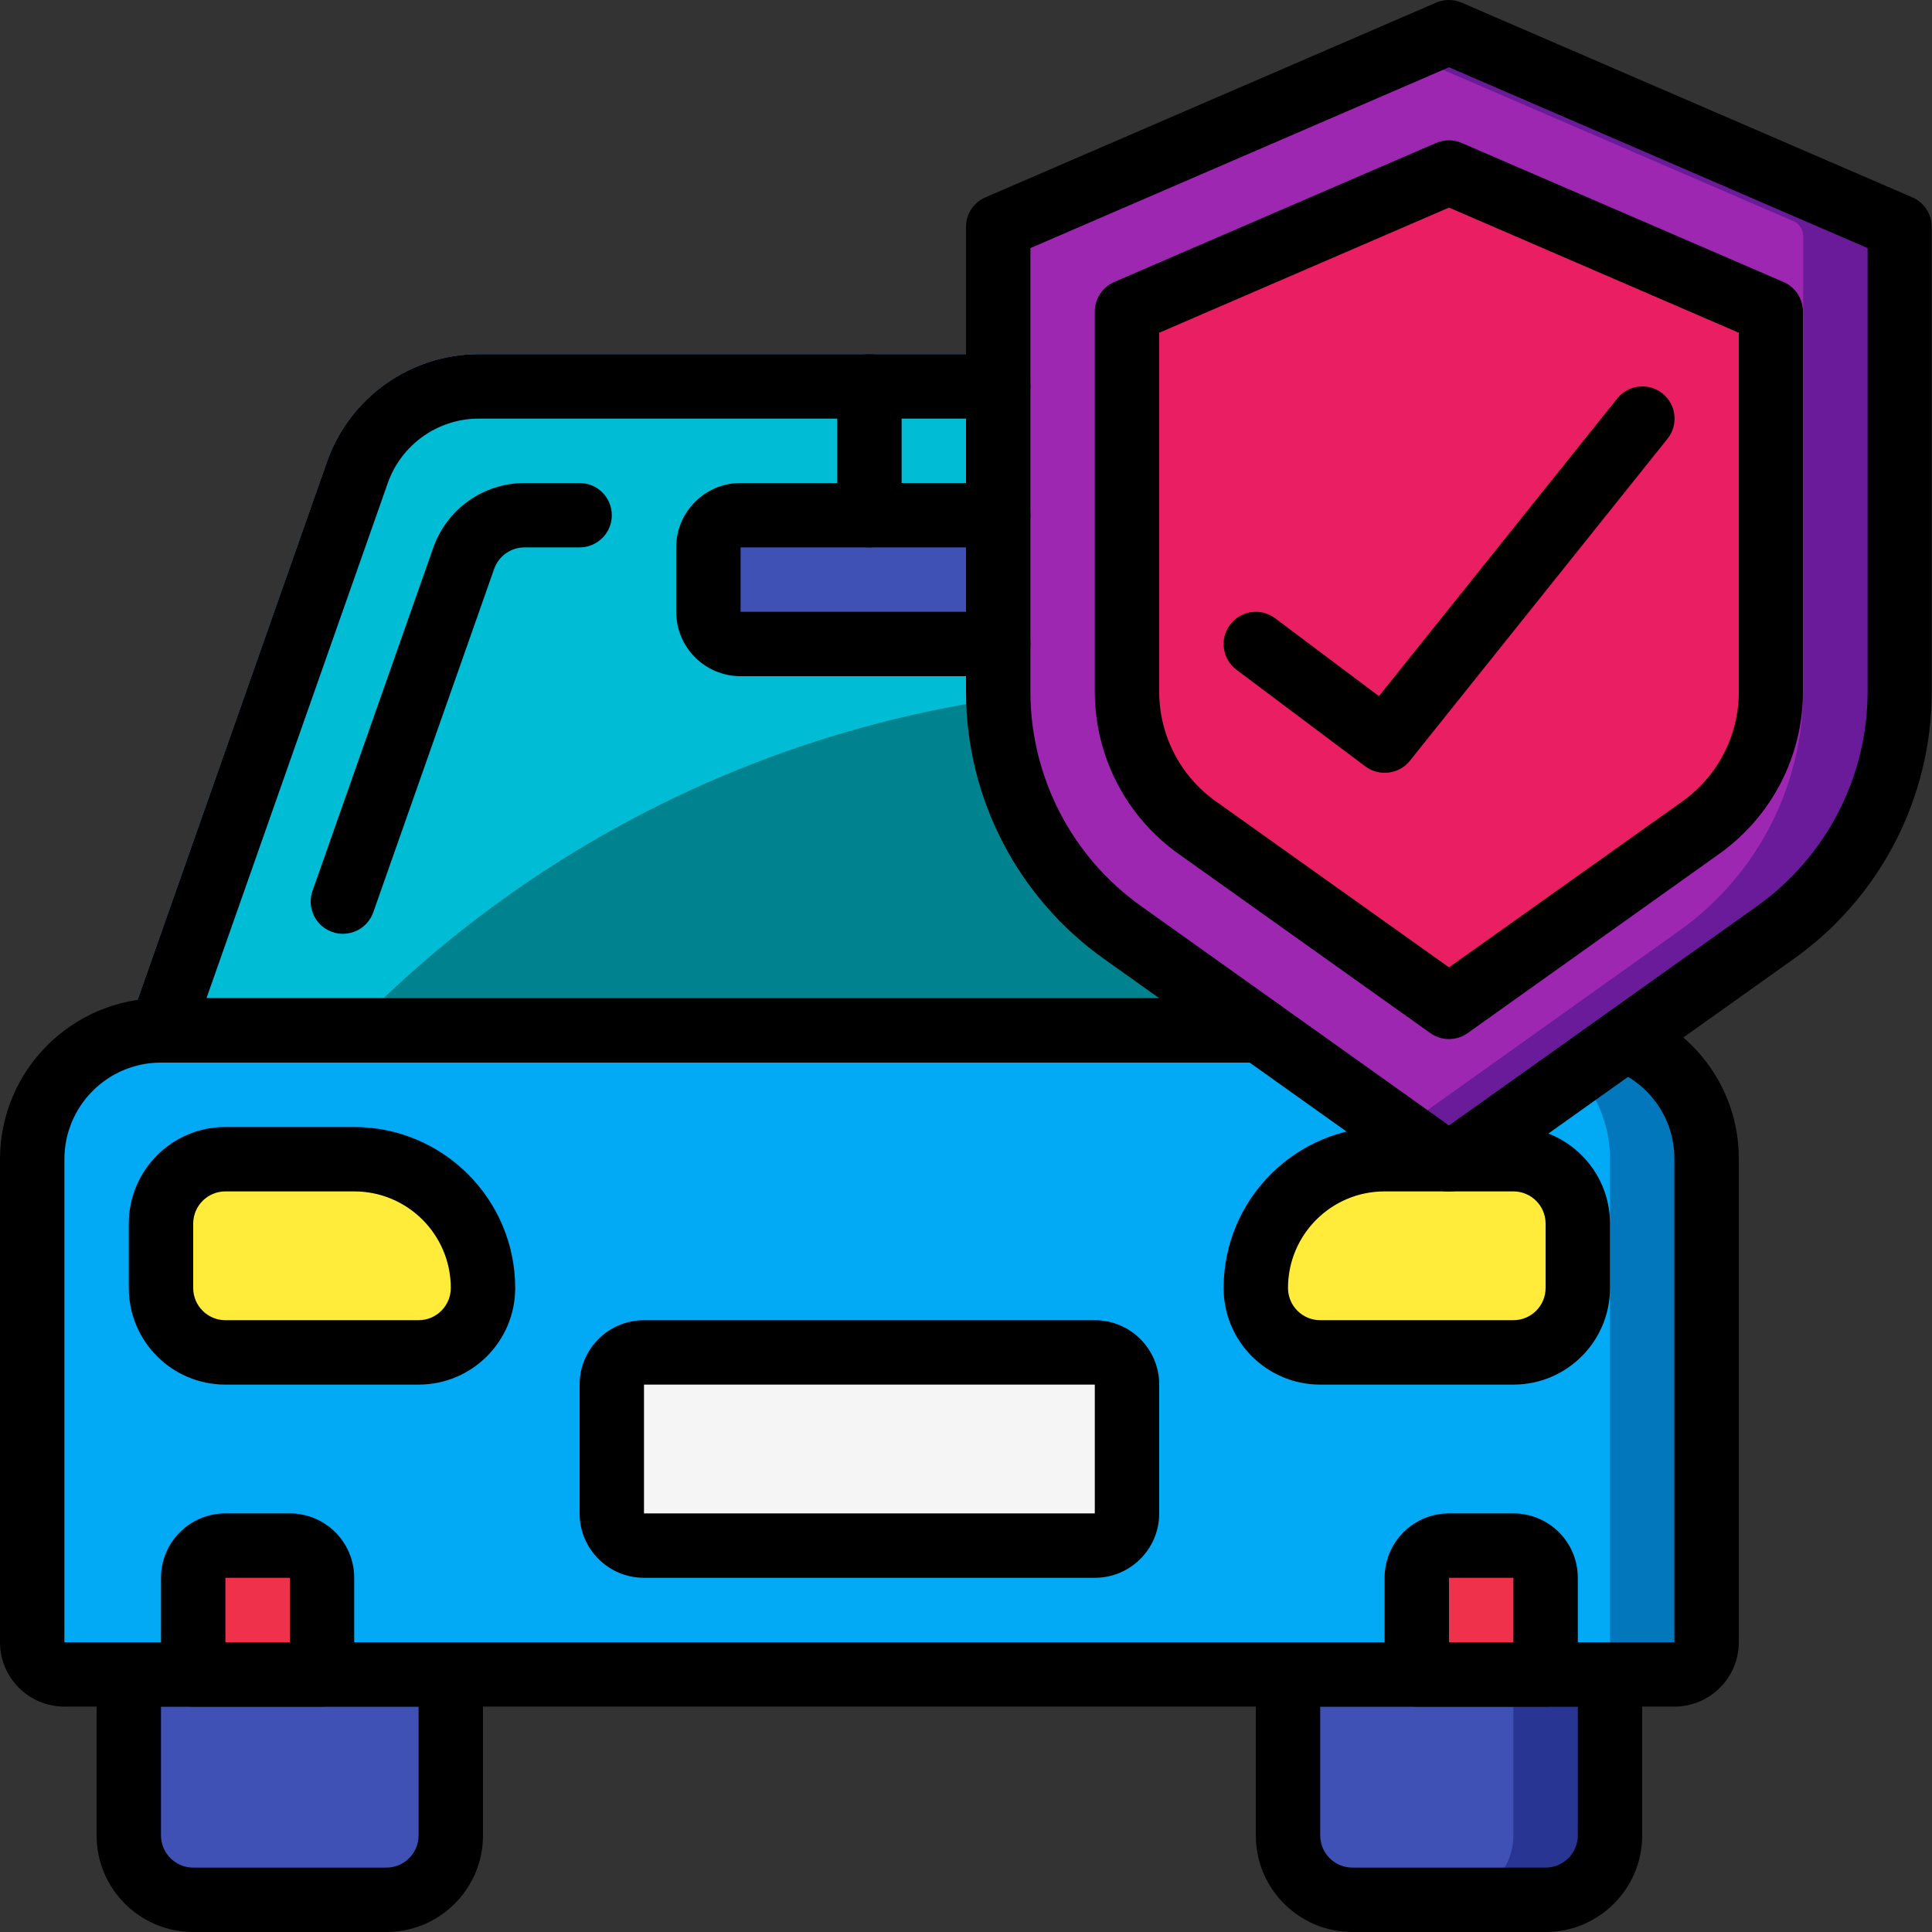 <?xml version="1.0" encoding="UTF-8"?> <svg xmlns="http://www.w3.org/2000/svg" xmlns:xlink="http://www.w3.org/1999/xlink" width="512" height="512" viewBox="0 0 60 60"><rect x="0" y="0" width="60" height="60" fill="#333333" stroke="none"/> <!-- Generator: Sketch 51.3 (57544) - http://www.bohemiancoding.com/sketch --> <title>007 - Car Insurance</title> <desc>Created with Sketch.</desc> <defs></defs> <g id="Page-1" stroke="none" stroke-width="1" fill="none" fill-rule="evenodd"> <g id="007---Car-Insurance" fill-rule="nonzero"> <path d="M49,32 L5,32 L11.1,14.67 C11.664,13.071 13.174,12.001 14.87,12 L34,12 L49,32 Z" id="Shape" fill="#00BCD4"></path> <path d="M49,32 L10.9,32 C18.779,23.873 30.095,20.045 41.29,21.72 L49,32 Z" id="Shape" fill="#00838F"></path> <path d="M49,33 L5,33 C4.676,33 4.372,32.843 4.184,32.578 C3.997,32.313 3.949,31.974 4.057,31.668 L10.157,14.338 C10.862,12.339 12.75,11.001 14.87,11 L34,11 C34.315,11 34.611,11.148 34.8,11.4 L49.8,31.4 C50.027,31.703 50.064,32.108 49.894,32.447 C49.725,32.786 49.379,33 49,33 Z M6.412,31 L47,31 L33.5,13 L14.87,13 C13.599,13.001 12.467,13.802 12.043,15 L6.412,31 Z" id="Shape" fill="#3B97D3"></path> <path d="M31,20 L23,20 C22.448,20 22,19.552 22,19 L22,17 C22,16.448 22.448,16 23,16 L31,16" id="Shape" fill="#3F51B5"></path> <path d="M4,50 L14,50 L14,57 C14,58.105 13.105,59 12,59 L6,59 C4.895,59 4,58.105 4,57 L4,50 Z" id="Shape" fill="#3F51B5"></path> <path d="M50,50 L50,57 C49.997,58.103 49.103,58.997 48,59 L42,59 C40.897,58.997 40.003,58.103 40,57 L40,50 L50,50 Z" id="Shape" fill="#283593"></path> <path d="M47,50 L47,57 C46.997,58.103 46.103,58.997 45,59 L42,59 C40.897,58.997 40.003,58.103 40,57 L40,50 L47,50 Z" id="Shape" fill="#3F51B5"></path> <path d="M53,36 L53,51 C53,51.552 52.552,52 52,52 L2,52 C1.448,52 1,51.552 1,51 L1,36 C1,33.791 2.791,32 5,32 L39.13,32 L50.47,32.29 C51.999,32.885 53.005,34.359 53,36 Z" id="Shape" fill="#0377BC"></path> <path d="M50,36 L50,51 C50,51.552 49.552,52 49,52 L2,52 C1.448,52 1,51.552 1,51 L1,36 C1,33.791 2.791,32 5,32 L36.13,32 L47.47,32.29 C48.999,32.885 50.005,34.359 50,36 Z" id="Shape" fill="#02A9F4"></path> <path d="M7,36 L11,36 C13.209,36 15,37.791 15,40 C15,41.105 14.105,42 13,42 L7,42 C5.895,42 5,41.105 5,40 L5,38 C5,36.895 5.895,36 7,36 Z" id="Shape" fill="#FFEB3A"></path> <path d="M43,36 L47,36 C48.105,36 49,36.895 49,38 L49,40 C49,41.105 48.105,42 47,42 L41,42 C39.895,42 39,41.105 39,40 C39,37.791 40.791,36 43,36 Z" id="Shape" fill="#FFEB3A"></path> <path d="M7,48 L9,48 C9.552,48 10,48.448 10,49 L10,52 L6,52 L6,49 C6,48.448 6.448,48 7,48 Z" id="Shape" fill="#EF314C"></path> <path d="M45,48 L47,48 C47.552,48 48,48.448 48,49 L48,52 L44,52 L44,49 C44,48.448 44.448,48 45,48 Z" id="Shape" fill="#EF314C"></path> <rect id="Rectangle-path" fill="#F5F5F5" x="19" y="42" width="16" height="6" rx="1"></rect> <path d="M59,7.33 L59,21.46 C58.995,24.427 57.553,27.207 55.13,28.92 L45.29,35.93 C45.115,36.05 44.885,36.05 44.71,35.93 L43.5,35.07 L34.87,28.92 C32.447,27.207 31.005,24.427 31,21.46 L31,7.33 C31.001,7.131 31.118,6.951 31.3,6.87 L43.5,1.6 L44.8,1.04 C44.929,0.99 45.071,0.99 45.2,1.04 L58.7,6.87 C58.882,6.951 58.999,7.131 59,7.33 Z" id="Shape" fill="#6A1B9A"></path> <path d="M56,7.33 L56,21.46 C55.995,24.427 54.553,27.207 52.13,28.92 L43.5,35.07 L34.87,28.92 C32.447,27.207 31.005,24.427 31,21.46 L31,7.33 C31.001,7.131 31.118,6.951 31.3,6.87 L43.5,1.6 L55.7,6.87 C55.882,6.951 55.999,7.131 56,7.33 Z" id="Shape" fill="#9D27B0"></path> <path d="M37.188,25.664 C35.824,24.699 35.009,23.136 35,21.465 L35,9.633 L45,5.313 L55,9.633 L55,21.465 C54.991,23.136 54.176,24.7 52.812,25.665 L45,31.225 L37.188,25.664 Z" id="Shape" fill="#955BA5"></path> <path d="M37.188,25.664 C35.824,24.699 35.009,23.136 35,21.465 L35,9.633 L45,5.313 L55,9.633 L55,21.465 C54.991,23.136 54.176,24.7 52.812,25.665 L45,31.225 L37.188,25.664 Z" id="Shape" fill="#E91E63"></path> <path d="M45,37 C44.629,37 44.267,36.885 43.965,36.67 L34.289,29.782 C31.608,27.878 30.011,24.797 30,21.509 L30,7.048 C29.999,6.65 30.235,6.289 30.6,6.13 L44.6,0.082 C44.853,-0.027 45.139,-0.027 45.392,0.082 L59.392,6.13 C59.757,6.289 59.993,6.65 59.992,7.048 L59.992,21.509 C59.981,24.797 58.384,27.878 55.703,29.782 L46.027,36.669 C45.727,36.883 45.368,36.998 45,37 Z M32,7.705 L32,21.505 C32.01,24.147 33.294,26.621 35.449,28.149 L45,34.952 L54.551,28.152 C56.705,26.624 57.99,24.15 58,21.509 L58,7.705 L45,2.089 L32,7.705 Z" id="Shape" fill="#000000"></path> <path d="M45,32.27 C44.792,32.27 44.589,32.205 44.42,32.084 L36.608,26.523 C34.981,25.37 34.01,23.503 34,21.509 L34,9.677 C33.999,9.279 34.235,8.918 34.6,8.759 L44.6,4.439 C44.853,4.33 45.139,4.33 45.392,4.439 L55.392,8.759 C55.757,8.918 55.993,9.279 55.992,9.677 L55.992,21.509 C55.983,23.503 55.011,25.37 53.384,26.523 L45.58,32.084 C45.411,32.205 45.208,32.27 45,32.27 Z M37.769,24.894 L45,30.042 L52.231,24.9 C53.334,24.122 53.993,22.859 54,21.509 L54,10.334 L45,6.447 L36,10.334 L36,21.509 C36.009,22.857 36.668,24.117 37.769,24.894 Z" id="Shape" fill="#000000"></path> <path d="M43,24 C42.784,24 42.573,23.93 42.4,23.8 L38.4,20.8 C37.958,20.469 37.869,19.842 38.2,19.4 C38.531,18.958 39.158,18.869 39.6,19.2 L42.824,21.619 L50.224,12.375 C50.569,11.944 51.199,11.874 51.63,12.219 C52.061,12.564 52.131,13.194 51.786,13.625 L43.786,23.625 C43.595,23.864 43.306,24.002 43,24 Z" id="Shape" fill="#000000"></path> <path d="M52,53 L2,53 C0.895,53 1.3527075e-16,52.105 0,51 L0,36 C0.003,33.24 2.24,31.003 5,31 L39.13,31 C39.682,31 40.13,31.448 40.13,32 C40.13,32.552 39.682,33 39.13,33 L5,33 C3.343,33 2,34.343 2,36 L2,51 L52,51 L52,36 C52.007,34.771 51.254,33.665 50.107,33.222 C49.592,33.022 49.337,32.442 49.538,31.927 C49.738,31.413 50.317,31.158 50.832,31.358 C52.75,32.097 54.011,33.945 54,36 L54,51 C54,52.105 53.105,53 52,53 Z" id="Shape" fill="#000000"></path> <path d="M12,60 L6,60 C4.343,60 3,58.657 3,57 L3,52 C3,51.448 3.448,51 4,51 L14,51 C14.552,51 15,51.448 15,52 L15,57 C15,58.657 13.657,60 12,60 Z M5,53 L5,57 C5,57.552 5.448,58 6,58 L12,58 C12.552,58 13,57.552 13,57 L13,53 L5,53 Z" id="Shape" fill="#000000"></path> <path d="M48,60 L42,60 C40.343,60 39,58.657 39,57 L39,52 C39,51.448 39.448,51 40,51 L50,51 C50.552,51 51,51.448 51,52 L51,57 C51,58.657 49.657,60 48,60 Z M41,53 L41,57 C41,57.552 41.448,58 42,58 L48,58 C48.552,58 49,57.552 49,57 L49,53 L41,53 Z" id="Shape" fill="#000000"></path> <path d="M39.13,33 L5,33 C4.676,33 4.372,32.843 4.184,32.578 C3.997,32.313 3.949,31.974 4.057,31.668 L10.157,14.338 C10.862,12.339 12.75,11.001 14.87,11 L31,11 C31.552,11 32,11.448 32,12 C32,12.552 31.552,13 31,13 L14.87,13 C13.599,13.001 12.467,13.802 12.043,15 L6.412,31 L39.13,31 C39.682,31 40.13,31.448 40.13,32 C40.13,32.552 39.682,33 39.13,33 Z" id="Shape" fill="#000000"></path> <path d="M10.648,29 C10.324,29 10.02,28.843 9.832,28.578 C9.645,28.313 9.597,27.974 9.705,27.668 L13.459,17 C13.885,15.802 15.018,15.001 16.289,15 L18,15 C18.552,15 19,15.448 19,16 C19,16.552 18.552,17 18,17 L16.289,17 C15.865,17 15.487,17.268 15.346,17.668 L11.592,28.332 C11.451,28.732 11.073,29 10.648,29 Z" id="Shape" fill="#000000"></path> <path d="M27,17 C26.448,17 26,16.552 26,16 L26,12 C26,11.448 26.448,11 27,11 C27.552,11 28,11.448 28,12 L28,16 C28,16.552 27.552,17 27,17 Z" id="Shape" fill="#000000"></path> <path d="M31,21 L23,21 C21.895,21 21,20.105 21,19 L21,17 C21,15.895 21.895,15 23,15 L31,15 C31.552,15 32,15.448 32,16 C32,16.552 31.552,17 31,17 L23,17 L23,19 L31,19 C31.552,19 32,19.448 32,20 C32,20.552 31.552,21 31,21 Z" id="Shape" fill="#000000"></path> <path d="M13,43 L7,43 C5.343,43 4,41.657 4,40 L4,38 C4,36.343 5.343,35 7,35 L11,35 C13.76,35.003 15.997,37.24 16,40 C16,41.657 14.657,43 13,43 Z M7,37 C6.448,37 6,37.448 6,38 L6,40 C6,40.552 6.448,41 7,41 L13,41 C13.552,41 14,40.552 14,40 C14,38.343 12.657,37 11,37 L7,37 Z" id="Shape" fill="#000000"></path> <path d="M47,43 L41,43 C39.343,43 38,41.657 38,40 C38.003,37.24 40.24,35.003 43,35 L47,35 C48.657,35 50,36.343 50,38 L50,40 C50,41.657 48.657,43 47,43 Z M43,37 C41.343,37 40,38.343 40,40 C40,40.552 40.448,41 41,41 L47,41 C47.552,41 48,40.552 48,40 L48,38 C48,37.448 47.552,37 47,37 L43,37 Z" id="Shape" fill="#000000"></path> <path d="M10,53 L6,53 C5.448,53 5,52.552 5,52 L5,49 C5,47.895 5.895,47 7,47 L9,47 C10.105,47 11,47.895 11,49 L11,52 C11,52.552 10.552,53 10,53 Z M7,51 L9,51 L9,49 L7,49 L7,51 Z" id="Shape" fill="#000000"></path> <path d="M48,53 L44,53 C43.448,53 43,52.552 43,52 L43,49 C43,47.895 43.895,47 45,47 L47,47 C48.105,47 49,47.895 49,49 L49,52 C49,52.552 48.552,53 48,53 Z M45,51 L47,51 L47,49 L45,49 L45,51 Z" id="Shape" fill="#000000"></path> <path d="M34,49 L20,49 C18.895,49 18,48.105 18,47 L18,43 C18,41.895 18.895,41 20,41 L34,41 C35.105,41 36,41.895 36,43 L36,47 C36,48.105 35.105,49 34,49 Z M20,43 L20,47 L34,47 L34,43 L20,43 Z" id="Shape" fill="#000000"></path> </g> </g> </svg> 